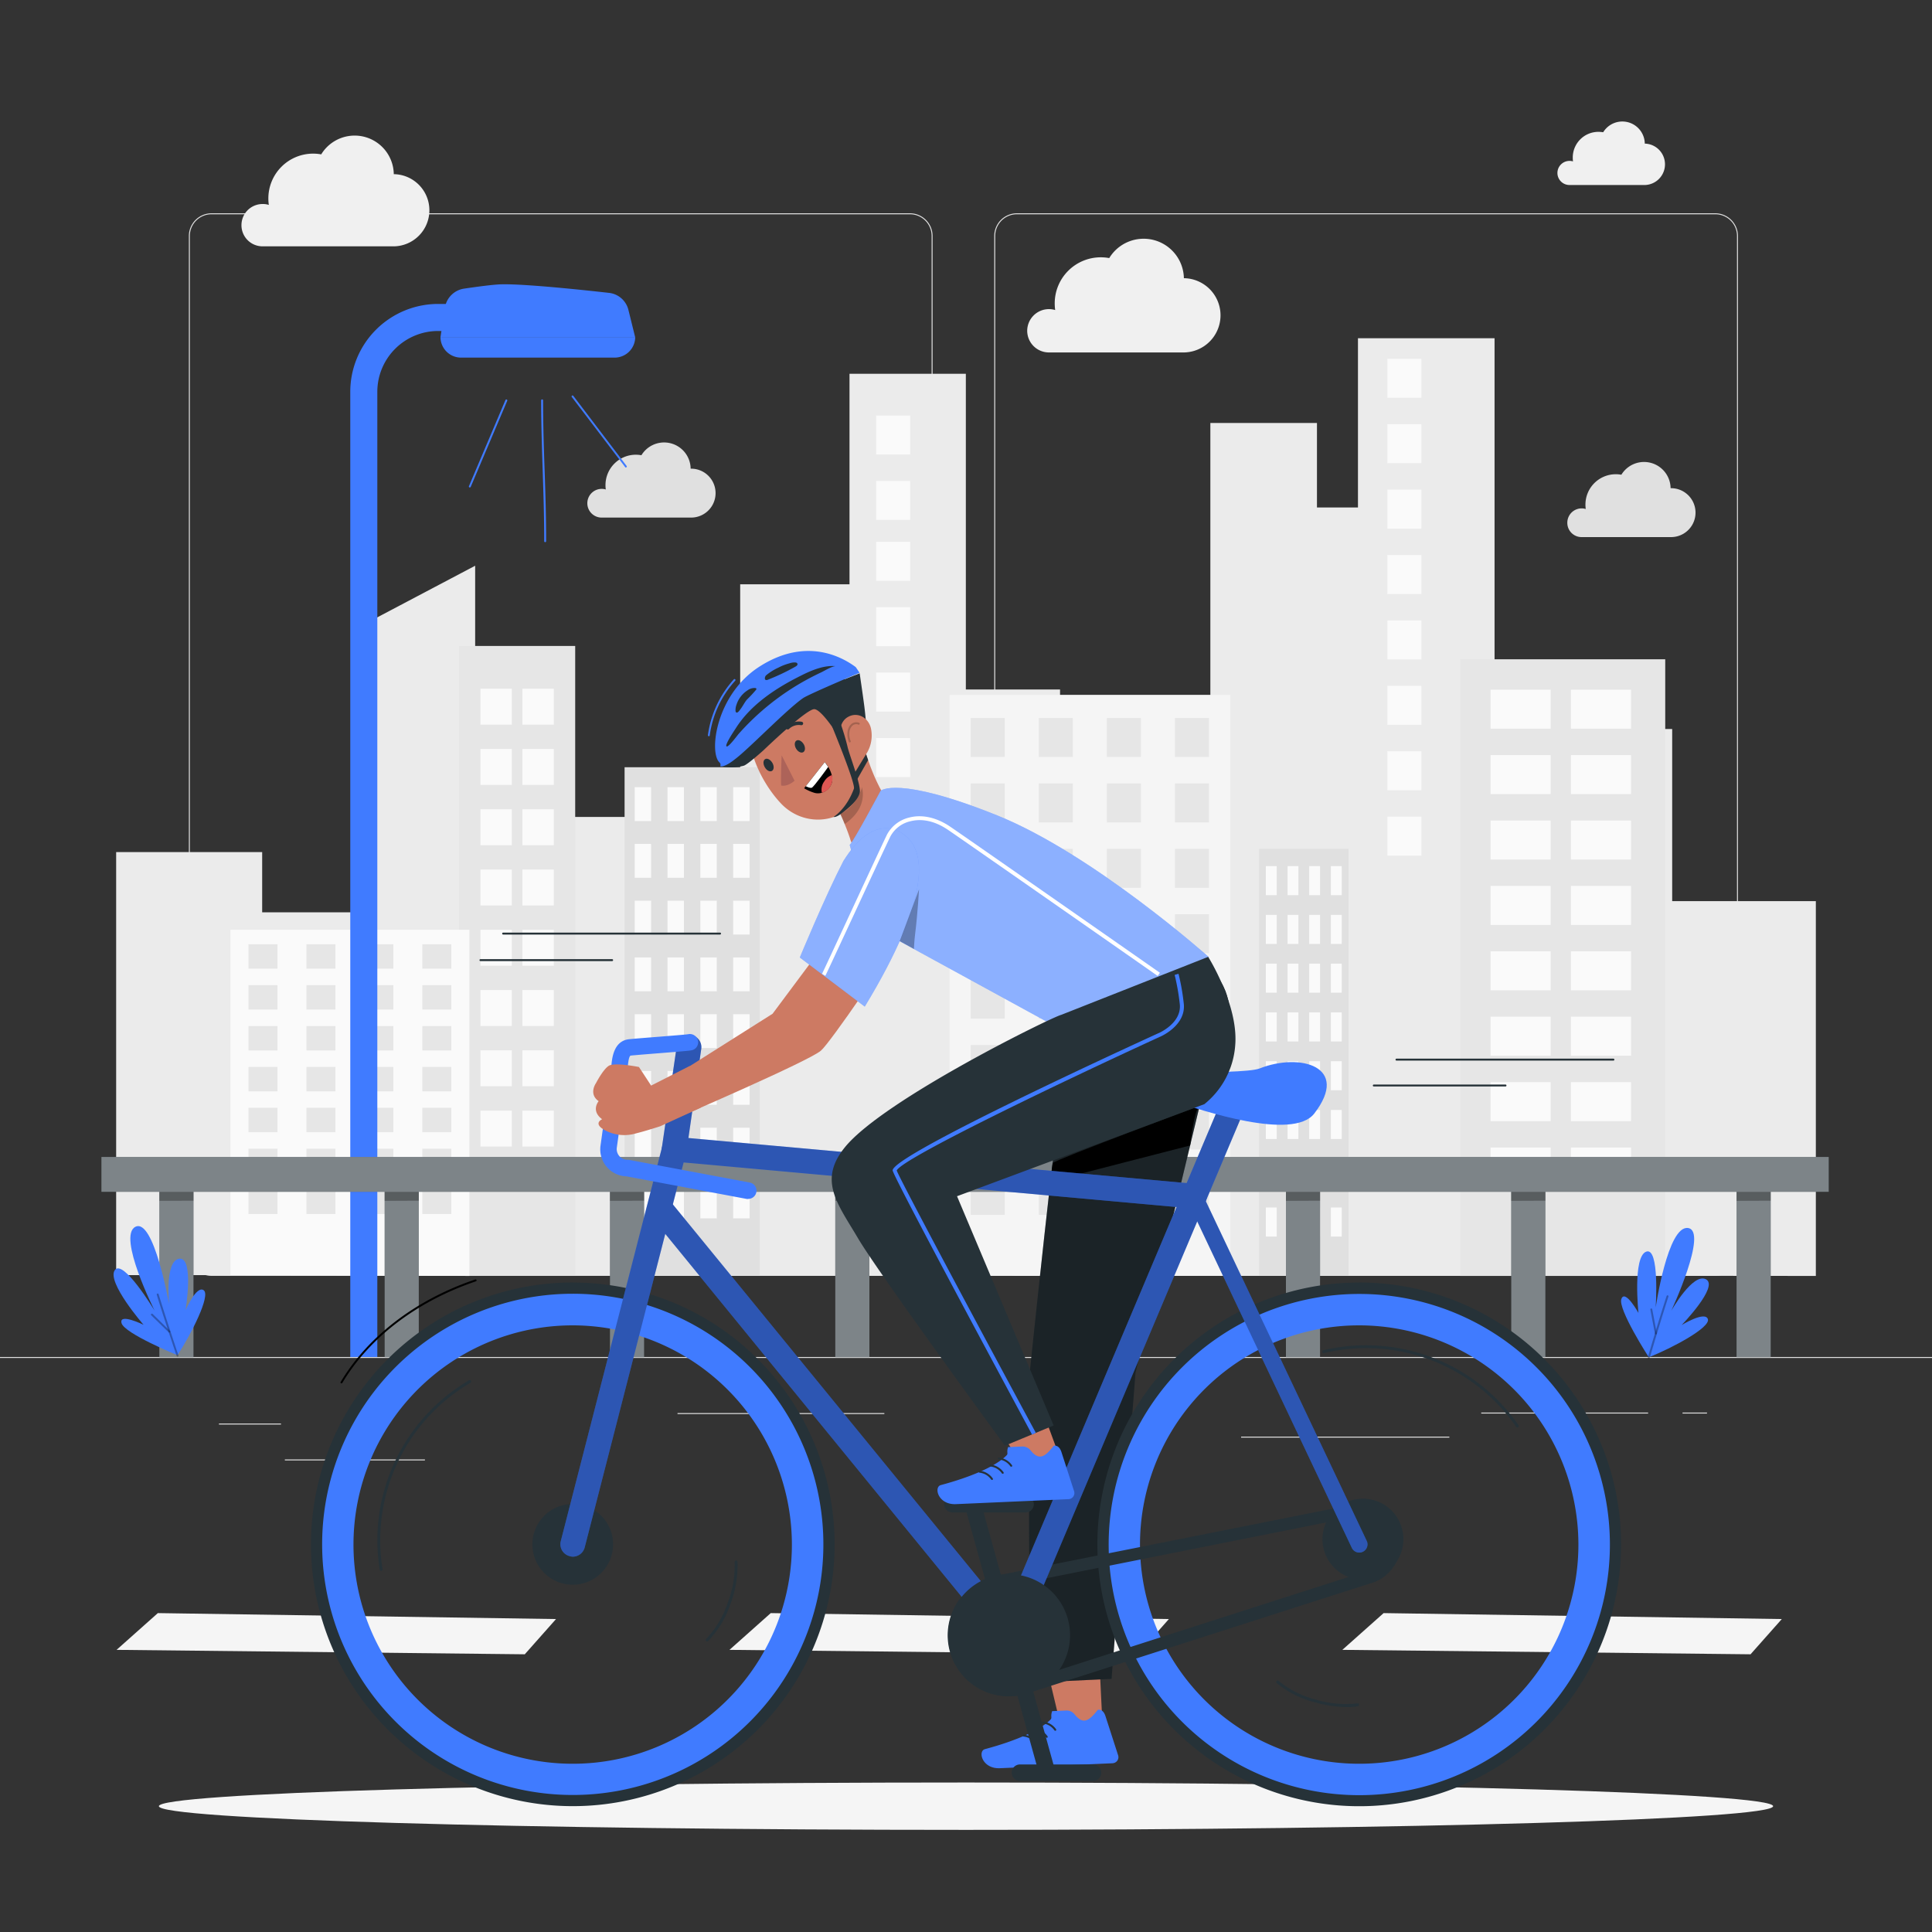 <svg xmlns="http://www.w3.org/2000/svg" viewBox="0 0 500 500"><rect x="0" y="0" width="500" height="500" fill="#333333" stroke="none"/><g id="freepik--background-complete--inject-2"><polygon points="135.81 428.13 30.17 426.98 40.85 417.47 143.9 419.01 135.81 428.13" style="fill:#f5f5f5"></polygon><polygon points="294.43 428.13 188.79 426.98 199.47 417.47 302.51 419.01 294.43 428.13" style="fill:#f5f5f5"></polygon><polygon points="453.04 428.13 347.4 426.98 358.08 417.47 461.13 419.01 453.04 428.13" style="fill:#f5f5f5"></polygon><rect x="56.66" y="368.41" width="16.06" height="0.25" style="fill:#e0e0e0"></rect><rect x="175.34" y="365.7" width="53.53" height="0.25" style="fill:#e0e0e0"></rect><rect x="73.72" y="377.7" width="36.25" height="0.25" style="fill:#e0e0e0"></rect><rect x="383.34" y="365.57" width="43.19" height="0.25" style="fill:#e0e0e0"></rect><rect x="435.44" y="365.57" width="6.33" height="0.25" style="fill:#e0e0e0"></rect><rect x="321.2" y="371.8" width="53.89" height="0.25" style="fill:#e0e0e0"></rect><path d="M443.92,330.2H263.17a5.87,5.87,0,0,1-5.86-5.86V61.06a5.87,5.87,0,0,1,5.86-5.86H443.92a5.87,5.87,0,0,1,5.86,5.86V324.34A5.87,5.87,0,0,1,443.92,330.2ZM263.17,55.45a5.62,5.62,0,0,0-5.61,5.61V324.34a5.62,5.62,0,0,0,5.61,5.61H443.92a5.61,5.61,0,0,0,5.61-5.61V61.06a5.61,5.61,0,0,0-5.61-5.61Z" style="fill:#e0e0e0"></path><path d="M235.49,330.2H54.75a5.87,5.87,0,0,1-5.87-5.86V61.06a5.87,5.87,0,0,1,5.87-5.86H235.49a5.86,5.86,0,0,1,5.86,5.86V324.34A5.86,5.86,0,0,1,235.49,330.2ZM54.75,55.45a5.62,5.62,0,0,0-5.62,5.61V324.34A5.62,5.62,0,0,0,54.75,330H235.49a5.61,5.61,0,0,0,5.61-5.61V61.06a5.61,5.61,0,0,0-5.61-5.61Z" style="fill:#e0e0e0"></path><rect y="351.19" width="500" height="0.25" style="fill:#e0e0e0"></rect><path d="M265.84,85.58A5.63,5.63,0,0,1,271.47,80h0a5.51,5.51,0,0,1,1.61.24,12.58,12.58,0,0,1-.12-1.73,11.92,11.92,0,0,1,11.92-11.92,12.39,12.39,0,0,1,2.19.2A10.42,10.42,0,0,1,306.39,72h.18a9.61,9.61,0,0,1,0,19.21H271.31A5.62,5.62,0,0,1,265.84,85.58Z" style="fill:#f0f0f0"></path><path d="M152,130.23a3.72,3.72,0,0,1,3.72-3.71h0a3.49,3.49,0,0,1,1.06.16,7.28,7.28,0,0,1-.08-1.14,7.86,7.86,0,0,1,7.86-7.86,8.76,8.76,0,0,1,1.44.13,6.87,6.87,0,0,1,12.74,3.48h.12a6.33,6.33,0,0,1,0,12.66H155.62A3.71,3.71,0,0,1,152,130.23Z" style="fill:#e0e0e0"></path><path d="M403.06,44.78a3.13,3.13,0,0,1,3.14-3.14h0a3,3,0,0,1,.89.13,7.73,7.73,0,0,1-.06-1,6.64,6.64,0,0,1,6.65-6.65,7.19,7.19,0,0,1,1.22.11,5.81,5.81,0,0,1,10.77,2.94h.1a5.36,5.36,0,0,1,0,10.71H406.11A3.12,3.12,0,0,1,403.06,44.78Z" style="fill:#f0f0f0"></path><path d="M62.49,58.27A5.47,5.47,0,0,1,68,52.8h0a4.94,4.94,0,0,1,1.57.23,11.87,11.87,0,0,1-.12-1.68A11.59,11.59,0,0,1,81,39.76a11.72,11.72,0,0,1,2.13.19,10.13,10.13,0,0,1,18.78,5.13h.18a9.34,9.34,0,0,1,0,18.67H67.81A5.46,5.46,0,0,1,62.49,58.27Z" style="fill:#f0f0f0"></path><path d="M405.62,135.28a3.71,3.71,0,0,1,3.71-3.71h0a3.45,3.45,0,0,1,1.06.16,8.74,8.74,0,0,1-.08-1.14,7.86,7.86,0,0,1,7.86-7.86,7.71,7.71,0,0,1,1.44.13,6.87,6.87,0,0,1,12.74,3.48h.12a6.33,6.33,0,0,1,0,12.66H409.22A3.69,3.69,0,0,1,405.62,135.28Z" style="fill:#e0e0e0"></path><g id="freepik--freepik--background-complete--inject-481--inject-2"><polygon points="432.76 233.21 432.76 188.66 405.18 188.66 405.18 198.82 386.79 198.82 386.79 87.53 351.44 87.53 351.44 131.33 340.83 131.33 340.83 109.46 313.24 109.46 313.24 216.13 274.34 216.13 274.34 178.44 249.96 178.44 249.96 96.73 219.85 96.73 219.85 151.21 191.56 151.21 191.56 268.57 169.65 268.57 169.65 211.42 147.01 211.42 147.01 174.64 122.97 174.64 122.97 146.41 96.14 160.56 96.14 236.1 67.85 236.1 67.85 220.52 30.06 220.52 30.06 330 469.94 330.21 469.94 233.21 432.76 233.21" style="fill:#ebebeb"></polygon><path d="M148.86,330.06V167.17H118.8v163C128.31,330,148.86,330.06,148.86,330.06Z" style="fill:#e6e6e6"></path><path d="M121.48,330.21V240.62H59.63V330Z" style="fill:#fafafa"></path><path d="M196.64,330.08V198.56h-35v131.5Z" style="fill:#e0e0e0"></path><rect x="164.26" y="203.72" width="4.25" height="8.76" style="fill:#fafafa"></rect><rect x="172.75" y="203.72" width="4.25" height="8.76" style="fill:#fafafa"></rect><rect x="181.25" y="203.72" width="4.25" height="8.76" style="fill:#fafafa"></rect><rect x="189.74" y="203.72" width="4.25" height="8.76" style="fill:#fafafa"></rect><rect x="164.26" y="218.41" width="4.25" height="8.76" style="fill:#fafafa"></rect><rect x="172.75" y="218.41" width="4.25" height="8.76" style="fill:#fafafa"></rect><rect x="181.25" y="218.41" width="4.25" height="8.76" style="fill:#fafafa"></rect><rect x="189.74" y="218.41" width="4.25" height="8.76" style="fill:#fafafa"></rect><rect x="164.26" y="233.1" width="4.25" height="8.76" style="fill:#fafafa"></rect><rect x="172.75" y="233.1" width="4.25" height="8.76" style="fill:#fafafa"></rect><rect x="181.25" y="233.1" width="4.25" height="8.76" style="fill:#fafafa"></rect><rect x="189.74" y="233.1" width="4.25" height="8.76" style="fill:#fafafa"></rect><rect x="164.26" y="247.79" width="4.25" height="8.76" style="fill:#fafafa"></rect><rect x="172.75" y="247.79" width="4.25" height="8.76" style="fill:#fafafa"></rect><rect x="181.25" y="247.79" width="4.25" height="8.76" style="fill:#fafafa"></rect><rect x="189.74" y="247.79" width="4.25" height="8.76" style="fill:#fafafa"></rect><rect x="164.26" y="262.48" width="4.25" height="8.76" style="fill:#fafafa"></rect><rect x="172.75" y="262.48" width="4.25" height="8.76" style="fill:#fafafa"></rect><rect x="181.25" y="262.48" width="4.25" height="8.76" style="fill:#fafafa"></rect><rect x="189.74" y="262.48" width="4.25" height="8.76" style="fill:#fafafa"></rect><rect x="164.26" y="277.16" width="4.25" height="8.76" style="fill:#fafafa"></rect><rect x="172.75" y="277.16" width="4.25" height="8.76" style="fill:#fafafa"></rect><rect x="181.25" y="277.16" width="4.25" height="8.76" style="fill:#fafafa"></rect><rect x="189.74" y="277.16" width="4.25" height="8.76" style="fill:#fafafa"></rect><rect x="164.26" y="291.85" width="4.25" height="8.76" style="fill:#fafafa"></rect><rect x="172.75" y="291.85" width="4.25" height="8.76" style="fill:#fafafa"></rect><rect x="181.25" y="291.85" width="4.25" height="8.76" style="fill:#fafafa"></rect><rect x="189.74" y="291.85" width="4.25" height="8.76" style="fill:#fafafa"></rect><rect x="164.26" y="306.55" width="4.25" height="8.76" style="fill:#fafafa"></rect><rect x="172.75" y="306.55" width="4.25" height="8.76" style="fill:#fafafa"></rect><rect x="181.25" y="306.55" width="4.25" height="8.76" style="fill:#fafafa"></rect><rect x="189.74" y="306.55" width="4.25" height="8.76" style="fill:#fafafa"></rect><path d="M318.41,330.14V179.83H245.75V330.19S317.85,330.21,318.41,330.14Z" style="fill:#f5f5f5"></path><rect x="251.21" y="185.82" width="8.81" height="10.09" style="fill:#e6e6e6"></rect><rect x="268.83" y="185.82" width="8.81" height="10.09" style="fill:#e6e6e6"></rect><rect x="286.45" y="185.82" width="8.81" height="10.09" style="fill:#e6e6e6"></rect><rect x="304.08" y="185.82" width="8.81" height="10.09" style="fill:#e6e6e6"></rect><rect x="251.21" y="202.76" width="8.81" height="10.09" style="fill:#e6e6e6"></rect><rect x="268.83" y="202.76" width="8.81" height="10.09" style="fill:#e6e6e6"></rect><rect x="286.45" y="202.76" width="8.81" height="10.09" style="fill:#e6e6e6"></rect><rect x="304.08" y="202.76" width="8.81" height="10.09" style="fill:#e6e6e6"></rect><rect x="251.21" y="219.68" width="8.81" height="10.09" style="fill:#e6e6e6"></rect><rect x="268.83" y="219.68" width="8.81" height="10.09" style="fill:#e6e6e6"></rect><rect x="286.45" y="219.68" width="8.81" height="10.09" style="fill:#e6e6e6"></rect><rect x="304.08" y="219.68" width="8.81" height="10.09" style="fill:#e6e6e6"></rect><rect x="251.21" y="236.6" width="8.81" height="10.09" style="fill:#e6e6e6"></rect><rect x="268.83" y="236.6" width="8.81" height="10.09" style="fill:#e6e6e6"></rect><rect x="286.45" y="236.6" width="8.81" height="10.09" style="fill:#e6e6e6"></rect><rect x="304.08" y="236.6" width="8.81" height="10.09" style="fill:#e6e6e6"></rect><rect x="251.21" y="253.53" width="8.81" height="10.09" style="fill:#e6e6e6"></rect><rect x="268.83" y="253.53" width="8.81" height="10.09" style="fill:#e6e6e6"></rect><rect x="286.45" y="253.53" width="8.81" height="10.09" style="fill:#e6e6e6"></rect><rect x="304.08" y="253.53" width="8.81" height="10.09" style="fill:#e6e6e6"></rect><rect x="251.21" y="270.46" width="8.81" height="10.09" style="fill:#e6e6e6"></rect><rect x="268.83" y="270.46" width="8.81" height="10.09" style="fill:#e6e6e6"></rect><rect x="286.45" y="270.46" width="8.81" height="10.09" style="fill:#e6e6e6"></rect><rect x="304.08" y="270.46" width="8.81" height="10.09" style="fill:#e6e6e6"></rect><rect x="251.21" y="287.39" width="8.81" height="10.09" style="fill:#e6e6e6"></rect><rect x="268.83" y="287.39" width="8.81" height="10.09" style="fill:#e6e6e6"></rect><rect x="286.45" y="287.39" width="8.81" height="10.09" style="fill:#e6e6e6"></rect><rect x="304.08" y="287.39" width="8.81" height="10.09" style="fill:#e6e6e6"></rect><rect x="251.21" y="304.31" width="8.81" height="10.09" style="fill:#e6e6e6"></rect><rect x="268.83" y="304.31" width="8.81" height="10.09" style="fill:#e6e6e6"></rect><rect x="286.45" y="304.31" width="8.81" height="10.09" style="fill:#e6e6e6"></rect><rect x="304.08" y="304.31" width="8.81" height="10.09" style="fill:#e6e6e6"></rect><rect x="124.34" y="178.24" width="8.12" height="9.3" style="fill:#fafafa"></rect><rect x="124.34" y="193.83" width="8.12" height="9.3" style="fill:#fafafa"></rect><rect x="124.34" y="209.44" width="8.12" height="9.3" style="fill:#fafafa"></rect><rect x="124.34" y="225.03" width="8.12" height="9.3" style="fill:#fafafa"></rect><rect x="124.34" y="240.63" width="8.12" height="9.3" style="fill:#fafafa"></rect><rect x="124.34" y="256.23" width="8.12" height="9.3" style="fill:#fafafa"></rect><rect x="124.34" y="271.82" width="8.12" height="9.3" style="fill:#fafafa"></rect><rect x="124.34" y="287.43" width="8.12" height="9.3" style="fill:#fafafa"></rect><rect x="135.2" y="178.24" width="8.12" height="9.3" style="fill:#fafafa"></rect><rect x="135.2" y="193.83" width="8.12" height="9.3" style="fill:#fafafa"></rect><rect x="135.2" y="209.44" width="8.12" height="9.3" style="fill:#fafafa"></rect><rect x="135.2" y="225.03" width="8.12" height="9.3" style="fill:#fafafa"></rect><rect x="135.2" y="240.63" width="8.12" height="9.3" style="fill:#fafafa"></rect><rect x="135.2" y="256.23" width="8.12" height="9.3" style="fill:#fafafa"></rect><rect x="135.2" y="271.82" width="8.12" height="9.3" style="fill:#fafafa"></rect><rect x="135.2" y="287.43" width="8.12" height="9.3" style="fill:#fafafa"></rect><rect x="226.74" y="107.54" width="8.81" height="10.09" style="fill:#fafafa"></rect><rect x="226.74" y="124.46" width="8.81" height="10.09" style="fill:#fafafa"></rect><rect x="226.74" y="140.23" width="8.81" height="10.09" style="fill:#fafafa"></rect><rect x="226.74" y="157.15" width="8.81" height="10.09" style="fill:#fafafa"></rect><rect x="226.74" y="174.07" width="8.81" height="10.09" style="fill:#fafafa"></rect><rect x="226.74" y="191.01" width="8.81" height="10.09" style="fill:#fafafa"></rect><rect x="226.74" y="207.93" width="8.81" height="10.09" style="fill:#fafafa"></rect><rect x="226.74" y="224.86" width="8.81" height="10.09" style="fill:#fafafa"></rect><rect x="359.05" y="92.86" width="8.81" height="10.09" style="fill:#fafafa"></rect><rect x="359.05" y="109.78" width="8.81" height="10.09" style="fill:#fafafa"></rect><rect x="359.05" y="126.72" width="8.81" height="10.09" style="fill:#fafafa"></rect><rect x="359.05" y="143.64" width="8.81" height="10.09" style="fill:#fafafa"></rect><rect x="359.05" y="160.57" width="8.81" height="10.09" style="fill:#fafafa"></rect><rect x="359.05" y="177.49" width="8.81" height="10.09" style="fill:#fafafa"></rect><rect x="359.05" y="194.43" width="8.81" height="10.09" style="fill:#fafafa"></rect><rect x="359.05" y="211.35" width="8.81" height="10.09" style="fill:#fafafa"></rect><rect x="377.91" y="170.62" width="53.05" height="159.59" style="fill:#e6e6e6"></rect><rect x="385.76" y="178.49" width="15.55" height="10.09" style="fill:#fafafa"></rect><rect x="385.76" y="195.42" width="15.55" height="10.09" style="fill:#fafafa"></rect><rect x="385.76" y="212.35" width="15.55" height="10.09" style="fill:#fafafa"></rect><rect x="385.76" y="229.28" width="15.55" height="10.09" style="fill:#fafafa"></rect><rect x="385.76" y="246.2" width="15.55" height="10.09" style="fill:#fafafa"></rect><rect x="385.76" y="263.12" width="15.55" height="10.09" style="fill:#fafafa"></rect><rect x="385.76" y="280.06" width="15.55" height="10.09" style="fill:#fafafa"></rect><rect x="385.76" y="296.98" width="15.55" height="10.09" style="fill:#fafafa"></rect><rect x="406.56" y="178.49" width="15.55" height="10.09" style="fill:#fafafa"></rect><rect x="406.56" y="195.42" width="15.55" height="10.09" style="fill:#fafafa"></rect><rect x="406.56" y="212.35" width="15.55" height="10.09" style="fill:#fafafa"></rect><rect x="406.56" y="229.28" width="15.55" height="10.09" style="fill:#fafafa"></rect><rect x="406.56" y="246.2" width="15.55" height="10.09" style="fill:#fafafa"></rect><rect x="406.56" y="263.12" width="15.55" height="10.09" style="fill:#fafafa"></rect><rect x="406.56" y="280.06" width="15.55" height="10.09" style="fill:#fafafa"></rect><rect x="406.56" y="296.98" width="15.55" height="10.09" style="fill:#fafafa"></rect><path d="M349,330.15V219.68H325.85V330.14Z" style="fill:#e0e0e0"></path><rect x="327.6" y="224.15" width="2.81" height="7.52" style="fill:#fafafa"></rect><rect x="333.22" y="224.15" width="2.81" height="7.52" style="fill:#fafafa"></rect><rect x="338.82" y="224.15" width="2.81" height="7.52" style="fill:#fafafa"></rect><rect x="344.43" y="224.15" width="2.81" height="7.52" style="fill:#fafafa"></rect><rect x="327.6" y="236.77" width="2.81" height="7.52" style="fill:#fafafa"></rect><rect x="333.22" y="236.77" width="2.81" height="7.52" style="fill:#fafafa"></rect><rect x="338.82" y="236.77" width="2.81" height="7.52" style="fill:#fafafa"></rect><rect x="344.43" y="236.77" width="2.81" height="7.52" style="fill:#fafafa"></rect><rect x="327.6" y="249.39" width="2.81" height="7.52" style="fill:#fafafa"></rect><rect x="333.22" y="249.39" width="2.81" height="7.52" style="fill:#fafafa"></rect><rect x="338.82" y="249.39" width="2.81" height="7.52" style="fill:#fafafa"></rect><rect x="344.43" y="249.39" width="2.81" height="7.52" style="fill:#fafafa"></rect><rect x="327.6" y="262.01" width="2.81" height="7.52" style="fill:#fafafa"></rect><rect x="333.22" y="262.01" width="2.81" height="7.52" style="fill:#fafafa"></rect><rect x="338.82" y="262.01" width="2.81" height="7.52" style="fill:#fafafa"></rect><rect x="344.43" y="262.01" width="2.81" height="7.52" style="fill:#fafafa"></rect><rect x="327.6" y="274.64" width="2.81" height="7.52" style="fill:#fafafa"></rect><rect x="333.22" y="274.64" width="2.81" height="7.52" style="fill:#fafafa"></rect><rect x="338.82" y="274.64" width="2.81" height="7.52" style="fill:#fafafa"></rect><rect x="344.43" y="274.64" width="2.81" height="7.52" style="fill:#fafafa"></rect><rect x="327.6" y="287.26" width="2.81" height="7.52" style="fill:#fafafa"></rect><rect x="333.22" y="287.26" width="2.81" height="7.52" style="fill:#fafafa"></rect><rect x="338.82" y="287.26" width="2.81" height="7.52" style="fill:#fafafa"></rect><rect x="344.43" y="287.26" width="2.81" height="7.52" style="fill:#fafafa"></rect><rect x="327.6" y="299.88" width="2.81" height="7.52" style="fill:#fafafa"></rect><rect x="333.22" y="299.88" width="2.81" height="7.52" style="fill:#fafafa"></rect><rect x="338.82" y="299.88" width="2.81" height="7.52" style="fill:#fafafa"></rect><rect x="344.43" y="299.88" width="2.81" height="7.52" style="fill:#fafafa"></rect><rect x="327.6" y="312.5" width="2.81" height="7.52" style="fill:#fafafa"></rect><rect x="333.22" y="312.5" width="2.81" height="7.52" style="fill:#fafafa"></rect><rect x="338.82" y="312.5" width="2.81" height="7.52" style="fill:#fafafa"></rect><rect x="344.43" y="312.5" width="2.81" height="7.52" style="fill:#fafafa"></rect><rect x="64.31" y="244.37" width="7.5" height="6.32" style="fill:#e6e6e6"></rect><rect x="79.31" y="244.37" width="7.5" height="6.32" style="fill:#e6e6e6"></rect><rect x="94.3" y="244.37" width="7.5" height="6.32" style="fill:#e6e6e6"></rect><rect x="109.3" y="244.37" width="7.5" height="6.32" style="fill:#e6e6e6"></rect><rect x="64.31" y="254.95" width="7.5" height="6.32" style="fill:#e6e6e6"></rect><rect x="79.31" y="254.95" width="7.5" height="6.32" style="fill:#e6e6e6"></rect><rect x="94.3" y="254.95" width="7.5" height="6.32" style="fill:#e6e6e6"></rect><rect x="109.3" y="254.95" width="7.5" height="6.32" style="fill:#e6e6e6"></rect><rect x="64.31" y="265.54" width="7.5" height="6.32" style="fill:#e6e6e6"></rect><rect x="79.31" y="265.54" width="7.5" height="6.32" style="fill:#e6e6e6"></rect><rect x="94.3" y="265.54" width="7.5" height="6.32" style="fill:#e6e6e6"></rect><rect x="109.3" y="265.54" width="7.5" height="6.32" style="fill:#e6e6e6"></rect><rect x="64.31" y="276.12" width="7.5" height="6.32" style="fill:#e6e6e6"></rect><rect x="79.31" y="276.12" width="7.5" height="6.32" style="fill:#e6e6e6"></rect><rect x="94.3" y="276.12" width="7.5" height="6.32" style="fill:#e6e6e6"></rect><rect x="109.3" y="276.12" width="7.5" height="6.32" style="fill:#e6e6e6"></rect><rect x="64.31" y="286.7" width="7.5" height="6.32" style="fill:#e6e6e6"></rect><rect x="79.31" y="286.7" width="7.5" height="6.32" style="fill:#e6e6e6"></rect><rect x="94.3" y="286.7" width="7.5" height="6.32" style="fill:#e6e6e6"></rect><rect x="109.3" y="286.7" width="7.5" height="6.32" style="fill:#e6e6e6"></rect><rect x="64.31" y="297.28" width="7.5" height="6.32" style="fill:#e6e6e6"></rect><rect x="79.31" y="297.28" width="7.5" height="6.32" style="fill:#e6e6e6"></rect><rect x="94.3" y="297.28" width="7.5" height="6.32" style="fill:#e6e6e6"></rect><rect x="109.3" y="297.28" width="7.5" height="6.32" style="fill:#e6e6e6"></rect><rect x="64.31" y="307.87" width="7.5" height="6.32" style="fill:#e6e6e6"></rect><rect x="79.31" y="307.87" width="7.5" height="6.32" style="fill:#e6e6e6"></rect><rect x="94.3" y="307.87" width="7.5" height="6.32" style="fill:#e6e6e6"></rect><rect x="109.3" y="307.87" width="7.5" height="6.32" style="fill:#e6e6e6"></rect></g></g><g id="freepik--Shadow--inject-2"><path d="M458.88,467.44c0,3.39-93.52,6.13-208.88,6.13s-208.88-2.74-208.88-6.13,93.52-6.13,208.88-6.13S458.88,464.06,458.88,467.44Z" style="fill:#f5f5f5"></path></g><g id="freepik--Streetlight--inject-2"><g id="freepik--Lamppost--inject-2"><g id="freepik--freepik--Streetlight--inject-81--inject-2"><path d="M97.65,351.19h-7V101.39a22.75,22.75,0,0,1,22.73-22.73h6.18v7h-6.18a15.75,15.75,0,0,0-15.73,15.73Z" style="fill:#407BFF"></path><g style="opacity:0.8"></g><path d="M164.37,87.23H114l1.15-7.6a5.88,5.88,0,0,1,4.94-4.93c3.32-.49,7.67-1.08,9.71-1.12,5.95-.13,20.66,1.41,27.84,2.22a5.83,5.83,0,0,1,5,4.43Z" style="fill:#407BFF"></path><path d="M159,92.55H119.3A5.32,5.32,0,0,1,114,87.23h50.39A5.33,5.33,0,0,1,159,92.55Z" style="fill:#407BFF"></path><line x1="131.04" y1="103.61" x2="121.59" y2="125.9" style="fill:#fff"></line><path d="M121.59,126.15a.15.15,0,0,1-.09,0,.25.25,0,0,1-.14-.33l9.45-22.29a.25.25,0,0,1,.33-.13.24.24,0,0,1,.13.33L121.82,126A.25.25,0,0,1,121.59,126.15Z" style="fill:#407BFF"></path><path d="M141.09,140.31a.25.25,0,0,1-.25-.25c0-6.44-.2-12.43-.39-18.22s-.4-11.79-.4-18.23a.25.25,0,0,1,.25-.25.25.25,0,0,1,.25.25c0,6.43.2,12.42.4,18.21s.39,11.8.39,18.24A.25.25,0,0,1,141.09,140.31Z" style="fill:#407BFF"></path><path d="M162,121a.26.26,0,0,1-.2-.1L148,102.77a.24.24,0,0,1,0-.35.25.25,0,0,1,.35,0l13.79,18.13a.24.24,0,0,1,0,.35A.3.3,0,0,1,162,121Z" style="fill:#407BFF"></path></g></g></g><g id="freepik--Fence--inject-2"><rect x="41.24" y="303.93" width="8.83" height="47.3" style="fill:#263238"></rect><rect x="41.24" y="303.93" width="8.83" height="47.3" style="fill:#fff;opacity:0.4"></rect><polygon points="41.24 308.44 41.24 310.78 50.07 310.74 50.07 308.44 41.24 308.44" style="opacity:0.3"></polygon><rect x="99.55" y="303.93" width="8.83" height="47.3" style="fill:#263238"></rect><rect x="99.55" y="303.93" width="8.83" height="47.3" style="fill:#fff;opacity:0.4"></rect><polygon points="99.55 308.44 99.55 310.78 108.38 310.74 108.38 308.44 99.55 308.44" style="opacity:0.3"></polygon><rect x="157.86" y="303.93" width="8.83" height="47.3" style="fill:#263238"></rect><rect x="157.86" y="303.93" width="8.83" height="47.3" style="fill:#fff;opacity:0.4"></rect><polygon points="157.86 308.44 157.86 310.78 166.69 310.74 166.69 308.44 157.86 308.44" style="opacity:0.3"></polygon><rect x="216.17" y="303.93" width="8.83" height="47.3" style="fill:#263238"></rect><rect x="216.17" y="303.93" width="8.83" height="47.3" style="fill:#fff;opacity:0.4"></rect><polygon points="216.17 308.44 216.17 310.78 225 310.74 225 308.44 216.17 308.44" style="opacity:0.3"></polygon><rect x="274.48" y="303.93" width="8.83" height="47.3" style="fill:#263238"></rect><rect x="274.48" y="303.93" width="8.83" height="47.3" style="fill:#fff;opacity:0.4"></rect><polygon points="274.49 308.44 274.49 310.78 283.31 310.74 283.31 308.44 274.49 308.44" style="opacity:0.3"></polygon><rect x="332.8" y="303.93" width="8.83" height="47.3" style="fill:#263238"></rect><rect x="332.8" y="303.93" width="8.83" height="47.3" style="fill:#fff;opacity:0.4"></rect><polygon points="332.8 308.44 332.8 310.78 341.63 310.74 341.63 308.44 332.8 308.44" style="opacity:0.3"></polygon><rect x="391.11" y="303.93" width="8.83" height="47.3" style="fill:#263238"></rect><rect x="391.11" y="303.93" width="8.83" height="47.3" style="fill:#fff;opacity:0.4"></rect><polygon points="391.11 308.44 391.11 310.78 399.94 310.74 399.94 308.44 391.11 308.44" style="opacity:0.3"></polygon><rect x="449.42" y="303.93" width="8.83" height="47.3" style="fill:#263238"></rect><rect x="449.42" y="303.93" width="8.83" height="47.3" style="fill:#fff;opacity:0.4"></rect><polygon points="449.42 308.44 449.42 310.78 458.25 310.74 458.25 308.44 449.42 308.44" style="opacity:0.3"></polygon><rect x="26.25" y="299.42" width="447.02" height="9.02" style="fill:#263238"></rect><rect x="26.25" y="299.42" width="447.02" height="9.02" style="fill:#fff;opacity:0.4"></rect></g><g id="freepik--Plants--inject-2"><path d="M442,341.39c-.74-2.19-6.79,1.53-6.79,1.53s9.7-10,6.31-11.83-9,8.15-9,8.15,9.63-20.66,4.35-21.43-8.38,20.58-8.38,20.58,1.07-15.79-2.46-14.46-2,15.85-2,15.85-3.46-6.24-4.42-3.62,7.1,15.11,7.1,15.11C432.72,348.88,442.69,343.58,442,341.39Z" style="fill:#407BFF"></path><path d="M426.69,351.65h-.07a.25.25,0,0,1-.17-.31c0-.1,2.81-9.62,4.87-15.94a.25.25,0,0,1,.31-.16.24.24,0,0,1,.16.32c-2.05,6.31-4.83,15.82-4.86,15.92A.25.25,0,0,1,426.69,351.65Z" style="opacity:0.3"></path><path d="M428.53,345.35a.25.25,0,0,1-.24-.21l-1.18-6.22a.25.25,0,0,1,.2-.29.25.25,0,0,1,.29.2l1.18,6.22a.26.26,0,0,1-.2.29Z" style="opacity:0.3"></path><path d="M52.72,333.92c-1.86-1.38-4.69,5.14-4.69,5.14s2.24-13.73-1.6-13.31-2.67,11.8-2.67,11.8-3.94-22.44-8.71-20.06S40,339.17,40,339.17s-8.17-13.56-10.3-10.45,7.45,14.13,7.45,14.13-6.41-3.13-5.7-.44,14.48,8.32,14.48,8.32C49.44,345.34,54.58,335.29,52.72,333.92Z" style="fill:#407BFF"></path><path d="M45.94,351.11a.23.23,0,0,1-.23-.17c0-.09-3.21-9.49-5.14-15.85a.25.25,0,0,1,.48-.15c1.93,6.36,5.1,15.75,5.13,15.84a.25.25,0,0,1-.16.32Z" style="opacity:0.3"></path><path d="M43.84,344.89a.23.23,0,0,1-.17-.07l-4.53-4.42a.25.25,0,0,1,0-.36.25.25,0,0,1,.35,0L44,344.46a.24.24,0,0,1,0,.35A.25.25,0,0,1,43.84,344.89Z" style="opacity:0.3"></path></g><g id="freepik--Lines--inject-2"><path d="M417.55,274.48H361.41a.25.25,0,0,1-.25-.25.25.25,0,0,1,.25-.25h56.14a.25.25,0,0,1,.25.25A.25.25,0,0,1,417.55,274.48Z" style="fill:#263238"></path><path d="M389.62,281.18H355.54a.25.25,0,0,1,0-.5h34.08a.25.25,0,0,1,0,.5Z" style="fill:#263238"></path><path d="M186.35,241.86H130.21a.25.25,0,0,1,0-.5h56.14a.25.25,0,1,1,0,.5Z" style="fill:#263238"></path><path d="M158.42,248.73H124.34a.25.25,0,0,1,0-.5h34.08a.25.25,0,0,1,0,.5Z" style="fill:#263238"></path></g><g id="freepik--Character--inject-2"><path d="M231.11,209.16s-4.21-4.54-7.35-15.33c0,0-.62.08-.63.07-.44-1.5-.8-2.92-1.08-4.17a.12.12,0,0,0,0,0l-7.57,15.6c2.14,2.73,4.66,9,5.55,11.79,0,0,1.15,5.31,7,1.86C231.28,216.42,231.11,209.16,231.11,209.16Z" style="fill:#cd7a63"></path><path d="M216.84,209.51l6.15-6.16c.76,2.64.46,6.54-4.39,9.92A25.84,25.84,0,0,0,216.84,209.51Z" style="opacity:0.2"></path><path d="M192.19,189.22c.36,3.81,3.86,10.48,7.62,6.25S191.57,182.67,192.19,189.22Z" style="fill:#263238"></path><path d="M218.29,183.57c4.17,8.43,6.69,13.1,5,19.61-2.63,9.78-14.55,11.78-21.18,4.75-6-6.34-11.78-19.06-5.6-26.81A13,13,0,0,1,218.29,183.57Z" style="fill:#cd7a63"></path><path d="M214.11,173.22c-3.69-3.85-15.37,2.52-17.2,6.61-.27.61,8.31.14,7.82.22l3.76-.71c.42-.38,1.69-.36,3,.86,0,0,3.74,9.31,9.36,10.89,2.6-3.66,2.74-5.66,1.95-9.12C221.66,176.81,217.37,174.65,214.11,173.22Z" style="fill:#263238"></path><path d="M208,192.6c.48.84.42,1.76-.13,2.07s-1.38-.12-1.86-.95-.42-1.76.13-2.07S207.5,191.77,208,192.6Z" style="fill:#263238"></path><path d="M199.9,197.45c.48.84.42,1.76-.13,2.07s-1.38-.12-1.86-1-.42-1.76.13-2.07S199.42,196.62,199.9,197.45Z" style="fill:#263238"></path><path d="M202.29,195.47s-.26,5.65-.14,7.82c1.76.39,3.48-1.24,3.48-1.24Z" style="fill:#ad6359"></path><path d="M207.76,187.51a.46.46,0,0,1-.42.17,3.62,3.62,0,0,0-3.12.95.45.45,0,0,1-.68-.59,4.52,4.52,0,0,1,3.93-1.25.44.44,0,0,1,.38.51A.4.4,0,0,1,207.76,187.51Z" style="fill:#263238"></path><path d="M213.45,197.24,208.11,204a11.47,11.47,0,0,0,2.78,1.22,3.52,3.52,0,0,0,2.76-.51,3.65,3.65,0,0,0,1.72-3.63A8.35,8.35,0,0,0,213.45,197.24Z"></path><path d="M208.54,203.47s1,.55,1.53.4,4.27-5.4,4.27-5.4l-.89-1.23Z" style="fill:#fff"></path><path d="M212.7,205.16a3.56,3.56,0,0,1,.6-2.91,3.73,3.73,0,0,1,2-1.66,3.76,3.76,0,0,1-.5,3.06A3.49,3.49,0,0,1,212.7,205.16Z" style="fill:#de5753"></path><path d="M194.27,196a.57.57,0,0,1-.26,0,.45.45,0,0,1-.31-.56,4.45,4.45,0,0,1,2.73-3,.45.45,0,0,1,.56.3.44.44,0,0,1-.29.56,3.43,3.43,0,0,0-2.13,2.43A.47.47,0,0,1,194.27,196Z" style="fill:#263238"></path><path d="M186.4,198.29a12.65,12.65,0,0,0,6.11-.13c1.08-.38,5.09-4,5.09-4s11.21-10.81,13.18-10.63,6.21,7,6.21,7l.37-.12,6.95-1.27s-.28-3.63-.61-6.24-1.22-8.64-1.22-8.64l-16.62,6.49Z" style="fill:#263238"></path><path d="M186.4,198.29a.87.87,0,0,0-.23-1c-2.72-2.67-.86-17.45,10.19-24.65,13.21-8.61,23.11-1.45,25.1,0l1,1.47s-13.21,5.57-14.64,6.57c-4.3,3-13.91,13-17.54,15.75C187.27,198.83,186.4,198.29,186.4,198.29Z" style="fill:#407BFF"></path><path d="M225.4,188.51a8.82,8.82,0,0,1-1.26,6.69c-1.73,2.6-4.66,1.54-5.9-1.16-1.12-2.42-1.56-6.7,1-8.36S224.77,185.69,225.4,188.51Z" style="fill:#cd7a63"></path><path d="M219.93,192.15a.25.25,0,0,1-.23-.15,4.92,4.92,0,0,1-.37-2.51,3.17,3.17,0,0,1,.88-2,2,2,0,0,1,2.15-.42.26.26,0,0,1,.11.34.25.25,0,0,1-.33.11,1.49,1.49,0,0,0-1.59.33,2.76,2.76,0,0,0-.73,1.67,4.36,4.36,0,0,0,.34,2.25.26.26,0,0,1-.13.33Z" style="opacity:0.2"></path><path d="M216.31,172.41c-3-.3-6.17,1-9.06,2.46-6.54,3.25-13,7.54-16.82,13.59-.3.47-2.84,4.2-2.43,4.68s2.8-2.79,3.12-3.16a65.27,65.27,0,0,1,17.63-14.06c1.22-.67,2.47-1.3,3.73-1.89C213.32,173.64,215.44,172.32,216.31,172.41Z" style="fill:#263238"></path><path d="M193.36,181a33.17,33.17,0,0,0,2.29-2.46c.07-.09.14-.2.1-.3s-.17-.16-.29-.18a3,3,0,0,0-2,.6,6.91,6.91,0,0,0-2.86,3.73,4,4,0,0,0-.24,1.7c.29.86,1-.17,1.29-.58C192.26,182.72,192.75,181.66,193.36,181Z" style="fill:#263238"></path><path d="M205.78,171.44a4.07,4.07,0,0,0-1.5.24,13.27,13.27,0,0,0-2.81,1.09,14.31,14.31,0,0,0-3.2,2c-.27.23-.47.92-.19,1.15a.65.65,0,0,0,.62,0,54.8,54.8,0,0,0,7.18-3.41c.28-.15.6-.42.5-.72S206,171.46,205.78,171.44Z" style="fill:#263238"></path><path d="M215.34,188s6.12,14.82,5.65,16.12c-2,5.4-5.28,7.29-5.28,7.29s.57.32,2.4-1.13,3.89-3.18,4.38-5.06-2.72-9.88-3.18-12.09a62.47,62.47,0,0,0-1.88-6.21Z" style="fill:#263238"></path><polygon points="221.7 201.94 224.67 196.71 224.14 195.2 221.29 199.87 221.7 201.94" style="fill:#263238"></polygon><path d="M183.42,190.54h0a.26.26,0,0,1-.21-.29,26.8,26.8,0,0,1,6.71-14.44.25.25,0,0,1,.35,0,.26.26,0,0,1,0,.36,26.29,26.29,0,0,0-6.59,14.17A.24.24,0,0,1,183.42,190.54Z" style="fill:#407BFF"></path><polygon points="285.22 444.32 281.36 447.6 274.02 444.6 270.25 428.8 284.32 425.75 285.22 444.32" style="fill:#cd7a63"></polygon><path d="M272.3,442.84l3.67-.16a2.62,2.62,0,0,1,2.14,1c2.24,2.8,3.79,1.64,6-1.18,1.46-.24,1.92,1.43,2.06,1.87l3.19,9.87a1.56,1.56,0,0,1-1,2,1.8,1.8,0,0,1-.45.09l-12.12.53-17,.75c-4.62.21-5.79-4.41-3.9-4.93,8.48-2.27,14.44-5.06,17-7.67C272.34,444.52,271.82,444.21,272.3,442.84Z" style="fill:#407BFF"></path><path d="M273.08,447.91a.23.23,0,0,1-.2-.11,4.21,4.21,0,0,0-3-1.77.25.25,0,0,1-.23-.27.24.24,0,0,1,.28-.22,4.7,4.7,0,0,1,3.39,2,.26.26,0,0,1-.07.35A.24.24,0,0,1,273.08,447.91Z" style="fill:#263238"></path><path d="M270.87,449.72a.23.23,0,0,1-.2-.1,4.18,4.18,0,0,0-3-1.77.25.25,0,0,1-.22-.27.23.23,0,0,1,.27-.22,4.68,4.68,0,0,1,3.39,2,.25.25,0,0,1-.06.35A.28.28,0,0,1,270.87,449.72Z" style="fill:#263238"></path><path d="M268.1,451.29a.25.25,0,0,1-.21-.1,4.17,4.17,0,0,0-3-1.77.25.25,0,0,1-.23-.27.23.23,0,0,1,.27-.22,4.68,4.68,0,0,1,3.39,2,.25.25,0,0,1-.06.35A.23.23,0,0,1,268.1,451.29Z" style="fill:#263238"></path><path d="M275,282.14c-1.07,1.28-8.58,73.8-8.58,73.8s-.53,80.44.85,79.5l20.4-.95,6.2-79.23,17.15-71.38s13-19.12,4.19-30.9l-43,10Z" style="fill:#263238"></path><path d="M275,282.14c-1.07,1.28-8.58,73.8-8.58,73.8s-.53,80.44.85,79.5l20.4-.95,6.2-79.23,17.15-71.38s13-19.12,4.19-30.9l-43,10Z" style="opacity:0.3"></path><path d="M272.44,301c.8-.93,39.43-15.31,38.05-14.8S308,296.45,308,296.45l-36.24,9.33Z"></path><g id="freepik--freepik--Character--inject-280--inject-2"><path d="M351.78,340.42a59.26,59.26,0,1,1-59.26,59.26,59.32,59.32,0,0,1,59.26-59.26m0-8.5h0A67.77,67.77,0,0,0,284,399.68h0a67.77,67.77,0,1,0,67.76-67.77Z" style="fill:#263238"></path><path d="M351.78,343a56.78,56.78,0,0,1,56.71,56.73h0A56.73,56.73,0,1,1,351.78,343m-64.86,56.73a64.86,64.86,0,1,0,64.86-64.86A64.86,64.86,0,0,0,286.92,399.68Z" style="fill:#407BFF"></path><path d="M148.21,340.42a59.33,59.33,0,0,1,59.26,59.26h0a59.26,59.26,0,1,1-59.25-59.27m0-8.5A67.76,67.76,0,1,0,216,399.68a67.76,67.76,0,0,0-67.77-67.76Z" style="fill:#263238"></path><path d="M148.22,343a56.79,56.79,0,0,1,56.72,56.73h0A56.73,56.73,0,1,1,148.22,343M83.37,399.68a64.86,64.86,0,1,0,64.85-64.86A64.85,64.85,0,0,0,83.37,399.68Z" style="fill:#407BFF"></path><circle cx="351.78" cy="399.68" r="10.45" transform="matrix(0.16, -0.99, 0.99, 0.16, -99.24, 682.65)" style="fill:#263238"></circle><circle cx="148.22" cy="399.68" r="10.45" transform="translate(-239.2 221.87) rotate(-45)" style="fill:#263238"></circle><path d="M351.8,392.38a7.27,7.27,0,0,1,1.94,14.26h-.11l-89.44,28.71a12.4,12.4,0,0,1-3,.37A12.59,12.59,0,0,1,258,411l91.63-18.27h.23a7.26,7.26,0,0,1,2-.27h0m0-3.24a10.33,10.33,0,0,0-2.82.4L257.26,407.9A15.78,15.78,0,0,0,261.14,439a16.19,16.19,0,0,0,3.92-.49l89.52-28.71a10.46,10.46,0,0,0-2.78-20.58Z" style="fill:#263238"></path><path d="M258.65,425.21,168.16,314.42a3.19,3.19,0,0,1,4.93-4l87.19,106.68L315,287.47a3.19,3.19,0,0,1,5.88,2.48L264.1,424.46a3.21,3.21,0,0,1-2.49,1.92h-.46A3.21,3.21,0,0,1,258.65,425.21Z" style="fill:#407BFF"></path><path d="M349.85,400.58,307.19,310.5l-.09-.2a2.12,2.12,0,1,1,3.93-1.61l42.67,90.08a2.06,2.06,0,0,1,.21.91,2.13,2.13,0,0,1-4.06.9Z" style="fill:#407BFF"></path><path d="M147.43,402.73a3.18,3.18,0,0,1-2.3-3.88L171.41,296.6a3.2,3.2,0,0,1,3.39-2.39l134.6,12.18a3.2,3.2,0,1,1-.57,6.38L176.92,300.84l-25.6,99.63a3.2,3.2,0,0,1-3.1,2.4A3,3,0,0,1,147.43,402.73Z" style="fill:#407BFF"></path><path d="M174,300.57h0a3.18,3.18,0,0,1-2.7-3.61l3.86-26.34a3.19,3.19,0,1,1,6.31.93l-3.79,26.32a3.18,3.18,0,0,1-3.19,2.73A2,2,0,0,1,174,300.57Z" style="fill:#407BFF"></path><path d="M268.51,457.62l-18.8-67.76a2.13,2.13,0,0,1,4.1-1.14l18.79,67.8a1.87,1.87,0,0,1,.08.57,2.12,2.12,0,0,1-4.17.53Z" style="fill:#263238"></path><path d="M244.35,389.29a2.13,2.13,0,0,1,2.13-2.12h18.79a2.13,2.13,0,1,1,0,4.25H246.48A2.13,2.13,0,0,1,244.35,389.29Z" style="fill:#263238"></path><path d="M261.83,458.77a2.13,2.13,0,0,1,2.13-2.13h18.78a2.13,2.13,0,1,1,0,4.25H264A2.12,2.12,0,0,1,261.83,458.77Z" style="fill:#263238"></path><g style="opacity:0.3"><path d="M258.65,425.21,168.16,314.42a3.19,3.19,0,0,1,4.93-4l87.19,106.68L315,287.47a3.19,3.19,0,0,1,5.88,2.48L264.1,424.46a3.21,3.21,0,0,1-2.49,1.92h-.46A3.21,3.21,0,0,1,258.65,425.21Z"></path><path d="M349.85,400.58,307.19,310.5l-.09-.2a2.12,2.12,0,1,1,3.93-1.61l42.67,90.08a2.06,2.06,0,0,1,.21.91,2.13,2.13,0,0,1-4.06.9Z"></path><path d="M147.43,402.73a3.18,3.18,0,0,1-2.3-3.88L171.41,296.6a3.2,3.2,0,0,1,3.39-2.39l134.6,12.18a3.2,3.2,0,1,1-.57,6.38L176.92,300.84l-25.6,99.63a3.2,3.2,0,0,1-3.1,2.4A3,3,0,0,1,147.43,402.73Z"></path><path d="M174,300.57h0a3.18,3.18,0,0,1-2.7-3.61l3.86-26.34a3.19,3.19,0,1,1,6.31.93l-3.79,26.32a3.18,3.18,0,0,1-3.19,2.73A2,2,0,0,1,174,300.57Z"></path></g><path d="M326,276.51c-5,1.95-40.68-.23-43.12,5.32s13.83.83,21,3.19,30.67,10.27,36.23,3.19C349.55,276,336.48,272.38,326,276.51Z" style="fill:#407BFF"></path><path d="M98.64,406.54a.38.38,0,0,1-.37-.32,48,48,0,0,1,23.11-49,.37.37,0,1,1,.37.65A47.24,47.24,0,0,0,99,406.1a.36.36,0,0,1-.31.43Z" style="fill:#263238"></path><path d="M183,424.8a.4.4,0,0,1-.27-.11.38.38,0,0,1,0-.53,24.49,24.49,0,0,0,5.55-9.22,27,27,0,0,0,1.84-10.72.38.38,0,0,1,.75-.07A27.82,27.82,0,0,1,189,415.2a25.33,25.33,0,0,1-5.72,9.48A.39.39,0,0,1,183,424.8Z" style="fill:#263238"></path><path d="M193.67,310.29a1.72,1.72,0,0,1-.39,0l-31.16-5.85a7,7,0,0,1-6.7-8L158.13,277c0-.23.05-.53.07-.87.15-2,.5-6.81,4.69-7.19,2.25-.21,5.1-.43,7.74-.64,3.25-.26,6.94-.55,7.52-.66a2.16,2.16,0,0,1,2.49,1.66,2.11,2.11,0,0,1-1.6,2.5c-.62.14-2.71.31-8.07.74-2.63.21-5.46.43-7.7.64-.39,0-.67,1.13-.83,3.26,0,.44-.06.84-.1,1.15L159.63,297a2.78,2.78,0,0,0,2.73,3.16,2.31,2.31,0,0,1,.37,0l31.33,5.89a2.13,2.13,0,0,1-.39,4.22Z" style="fill:#407BFF"></path><path d="M392.7,369.44a.38.38,0,0,1-.31-.16,47.23,47.23,0,0,0-49.74-19.11.37.37,0,0,1-.17-.73A48,48,0,0,1,393,368.85a.38.38,0,0,1-.1.52A.33.33,0,0,1,392.7,369.44Z" style="fill:#263238"></path><path d="M348.7,441.81a32.18,32.18,0,0,1-8.44-1.26,25.29,25.29,0,0,1-9.89-5,.38.38,0,0,1,.49-.57,24.49,24.49,0,0,0,9.6,4.85,27,27,0,0,0,10.82,1,.38.38,0,0,1,.44.3.39.39,0,0,1-.31.44A16.09,16.09,0,0,1,348.7,441.81Z" style="fill:#263238"></path><path d="M88.37,358a.33.33,0,0,1-.13,0,.24.24,0,0,1-.08-.34c7.11-11.9,19.49-21.33,34.85-26.54a.25.25,0,0,1,.16.48c-15.25,5.17-27.53,14.51-34.59,26.31A.23.23,0,0,1,88.37,358Z"></path></g><path d="M261.13,407.41a15.78,15.78,0,0,0-15.76,15.78h0a15.78,15.78,0,1,0,15.78-15.78Z" style="fill:#263238"></path><path d="M178.51,275.87l-10,5.08-3.15-4.81s-6.33-1.28-7.83-.3-3.29,4.47-3.29,4.47-2,2.79.69,4.67c0,0-2.11,2.45.9,4.68,0,0-2.52,1.07.73,2.85a10.67,10.67,0,0,0,8.21.76c2.17-.52,6.11-1.8,6.11-1.8l10.45-4.79Z" style="fill:#cd7a63"></path><path d="M231.51,244.42c-.46,1.73-16.62,25.43-19.07,27.5-3.24,2.75-36.71,17.18-36.71,17.18L170.46,281l29.48-18.64,17.89-24Z" style="fill:#cd7a63"></path><path d="M219.9,218.66c1-.89,8-14,8-14s4.27-4.05,30.21,6.38c24.81,10,54.71,36.64,54.71,36.64-.32.66-42,16.68-42,16.68l-45.17-24.7Z" style="fill:#407BFF"></path><path d="M219.9,218.66c1-.89,8-14,8-14s4.27-4.05,30.21,6.38c24.81,10,54.71,36.64,54.71,36.64-.32.66-42,16.68-42,16.68l-45.17-24.7Z" style="fill:#fff;opacity:0.4"></path><path d="M218.29,222.8c-4.74,9.15-11.3,25-11.3,25l16.81,12.71c17.06-28.13,16.2-40.7,9.81-44.74C233.61,215.79,226.53,209.6,218.29,222.8Z" style="fill:#407BFF"></path><path d="M218.29,222.8c-4.74,9.15-11.3,25-11.3,25l16.81,12.71c17.06-28.13,16.2-40.7,9.81-44.74C233.61,215.79,226.53,209.6,218.29,222.8Z" style="fill:#fff;opacity:0.4"></path><path d="M299.61,252.57c-.49-.35-49.6-34.64-54.29-37.82-4.21-2.85-7.67-2.76-9.83-2.18a7.82,7.82,0,0,0-5.05,3.89c-1.27,2.62-5.88,12.55-9.95,21.31-4.69,10.1-6.76,14.55-6.9,14.78l-.85-.53.43.26-.43-.25c.2-.36,3.43-7.32,6.85-14.68,4.07-8.77,8.68-18.7,9.95-21.33a8.81,8.81,0,0,1,5.69-4.42c3.34-.9,7.12-.07,10.65,2.32,4.69,3.18,53.81,37.48,54.3,37.83Z" style="fill:#fff"></path><path d="M232.85,243.55l5-13.41s-.37,6.43-1,11.45c-.24,1.86-.33,4-.33,4Z" style="opacity:0.3"></path><polygon points="273.83 376 269.96 379.28 262.63 376.28 253.69 362.15 266.46 355.94 273.83 376" style="fill:#cd7a63"></polygon><path d="M260.9,374.51l3.67-.16a2.62,2.62,0,0,1,2.14,1c2.25,2.8,3.79,1.63,6-1.19,1.46-.23,1.93,1.43,2.07,1.88l3.19,9.86a1.58,1.58,0,0,1-1,2,1.44,1.44,0,0,1-.46.08l-12.12.54-17,.75c-4.63.2-5.79-4.42-3.91-4.93,8.49-2.28,14.45-5.07,17-7.68C261,376.19,260.43,375.89,260.9,374.51Z" style="fill:#407BFF"></path><path d="M261.69,379.58a.26.26,0,0,1-.21-.11,4.19,4.19,0,0,0-3-1.76.25.25,0,0,1-.23-.27.24.24,0,0,1,.27-.23,4.73,4.73,0,0,1,3.39,2,.25.25,0,0,1-.06.35A.23.23,0,0,1,261.69,379.58Z" style="fill:#263238"></path><path d="M259.48,381.4a.23.23,0,0,1-.2-.11,4.2,4.2,0,0,0-3-1.76.25.25,0,0,1-.23-.27.25.25,0,0,1,.28-.23,4.71,4.71,0,0,1,3.39,2,.26.26,0,0,1-.07.35A.23.23,0,0,1,259.48,381.4Z" style="fill:#263238"></path><path d="M256.71,383a.26.26,0,0,1-.21-.11,4.19,4.19,0,0,0-3-1.76.25.25,0,0,1-.23-.27.24.24,0,0,1,.27-.23,4.66,4.66,0,0,1,3.39,2,.25.25,0,0,1-.06.35A.27.27,0,0,1,256.71,383Z" style="fill:#263238"></path><path d="M274.65,262.64c-2.37.55-45.92,21.93-55.95,34.22-7.09,8.67-1.89,14.69,3.38,23.65s38,53.63,38,53.63l12.6-5.23-25-59.33,64-23.82a21.53,21.53,0,0,0,8-15.34c.83-10.32-7-22.79-7-22.79Z" style="fill:#263238"></path><path d="M267.1,371.28c-13.52-25.12-36.19-67.41-36.09-68.41.39-4,57.28-30.21,68.68-35.43.08,0,6.31-2.64,5.62-7.74a58.61,58.61,0,0,0-1.31-7.4l1-.28a56.85,56.85,0,0,1,1.34,7.54c.79,5.88-6.14,8.77-6.21,8.79-25.7,11.78-66.7,31.48-68.06,34.57,1.05,2.85,26.23,49.82,36,67.89ZM232,302.83Z" style="fill:#407BFF"></path></g></svg>
